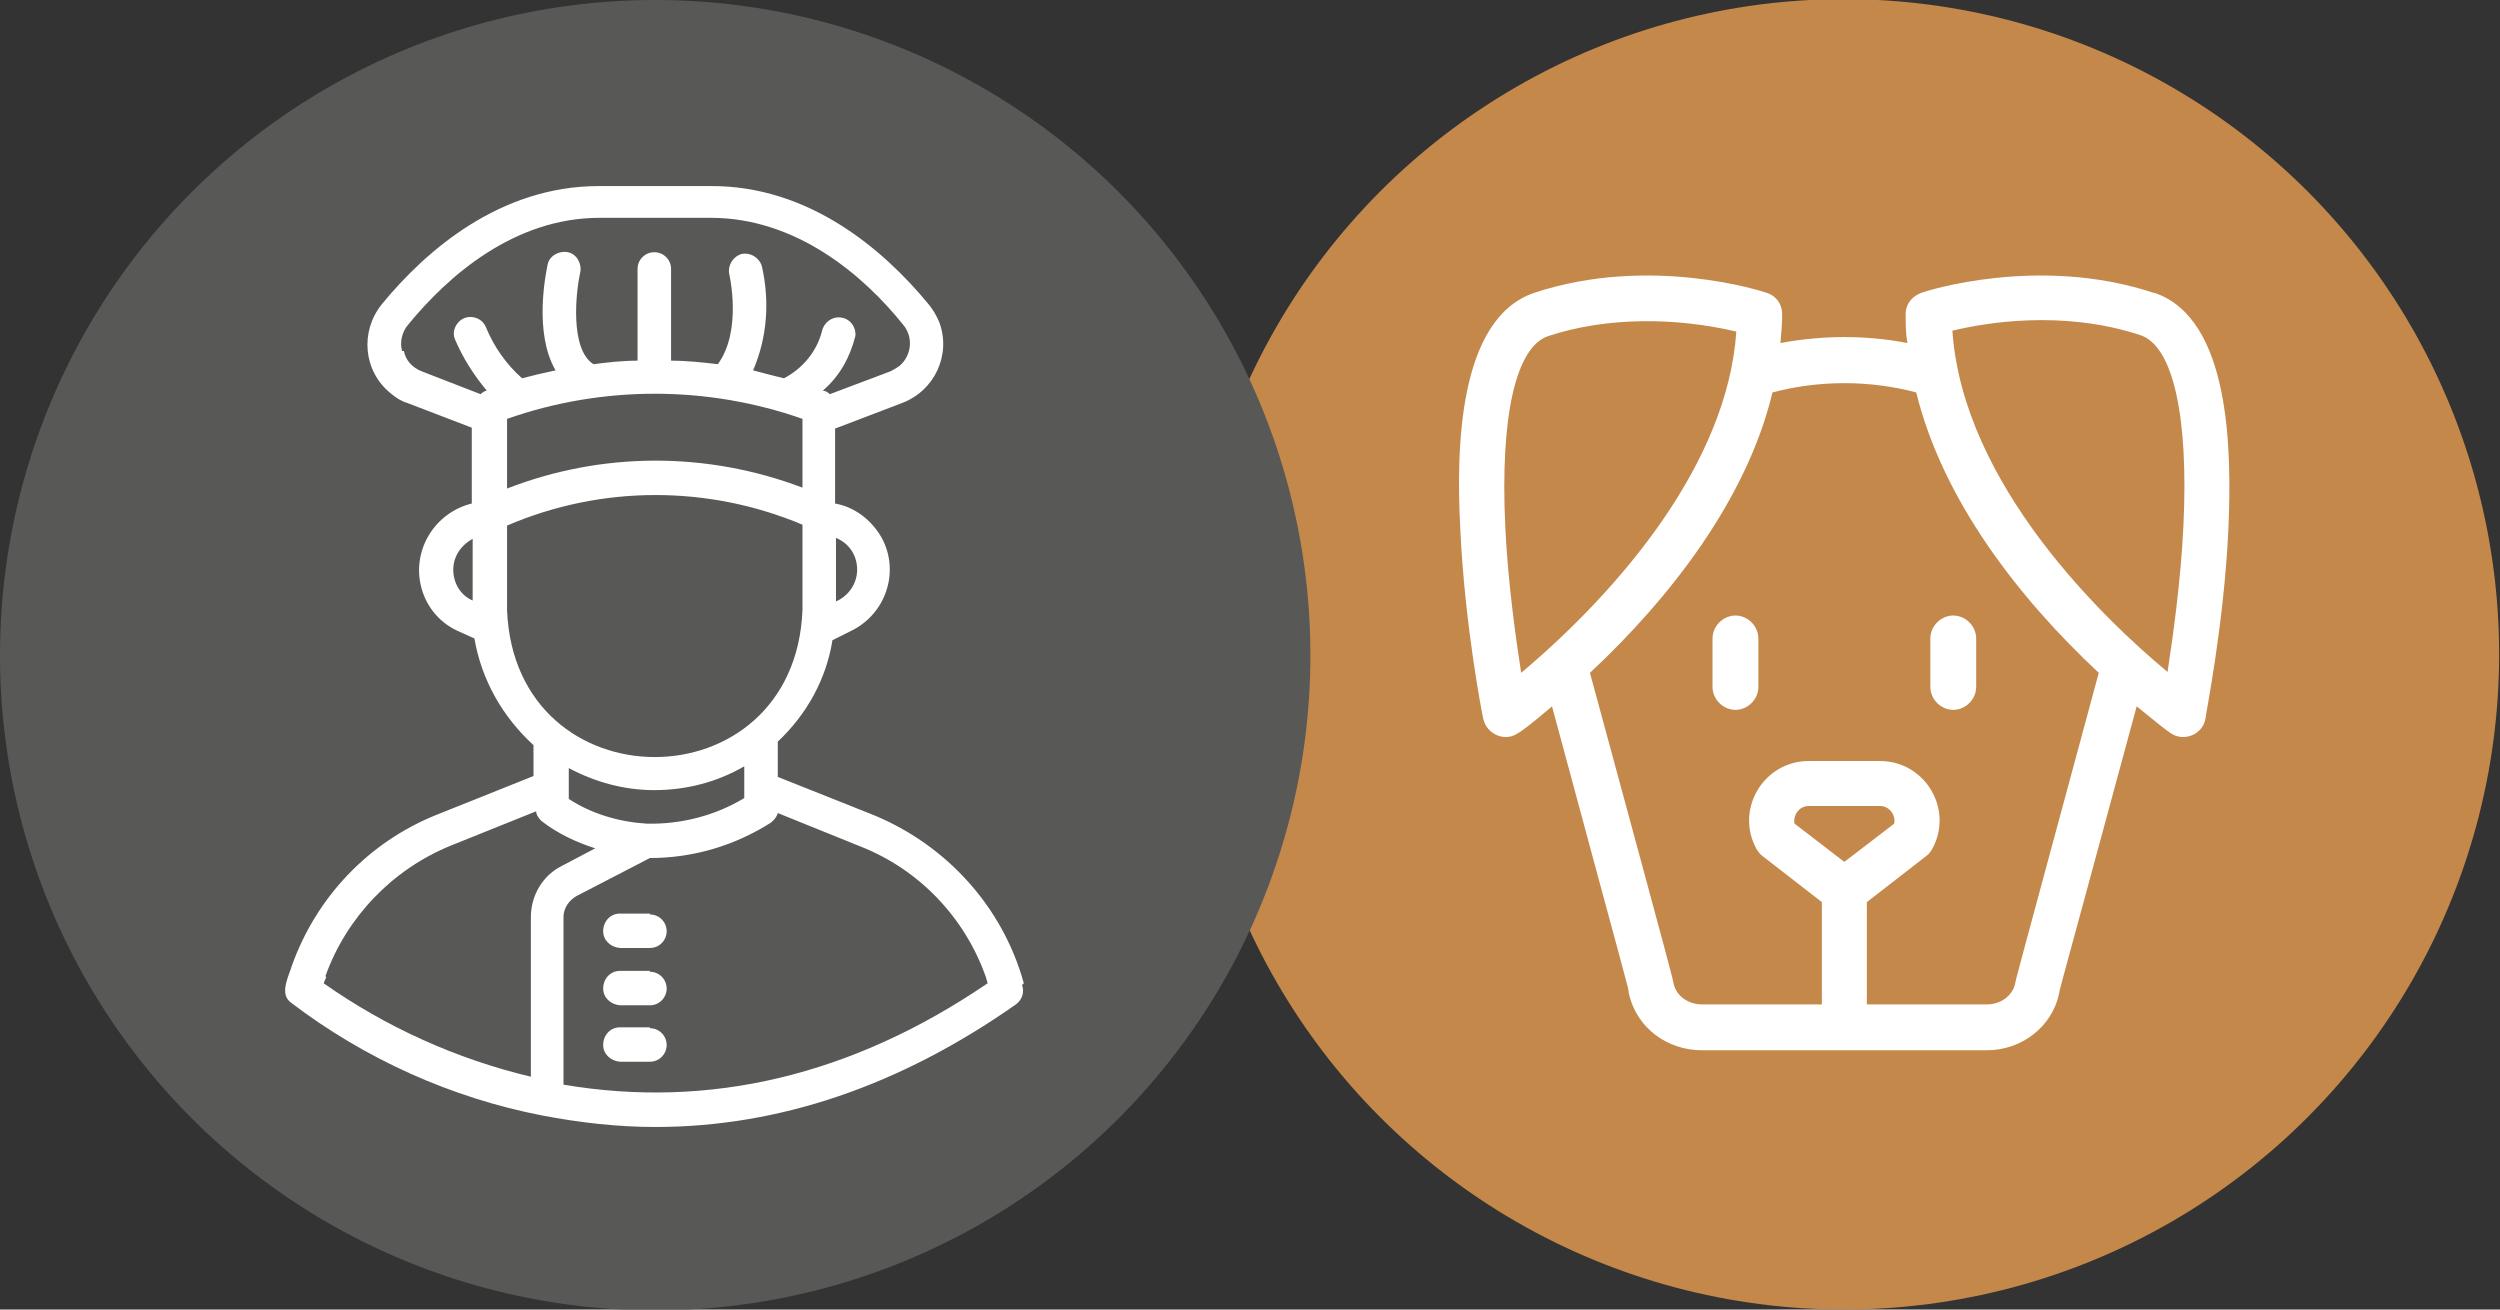 <?xml version="1.0" encoding="UTF-8"?>
<svg id="Vrstva_1" xmlns="http://www.w3.org/2000/svg" version="1.1" viewBox="0 0 283.5 148.5">
  <rect x="0" y="0" width="283.5" height="148.5" fill="#333333" stroke="none"/>
  <!-- Generator: Adobe Illustrator 29.5.0, SVG Export Plug-In . SVG Version: 2.1.0 Build 137)  -->
  <defs>
    <style>
      .st0 {
        fill: #585857;
      }

      .st1 {
        fill: #fff;
      }

      .st2 {
        fill: #c4884a;
      }
    </style>
  </defs>
  <g id="Vrstva_11" data-name="Vrstva_1">
    <circle class="st2" cx="209.1" cy="74.2" r="74.3"/>
    <g>
      <path class="st1" d="M244.2,33.2c-13-4.3-25.8-.2-26.3,0-1.1.4-1.8,1.3-1.8,2.4s0,2.2.2,3.3c-4.6-.9-9.6-.9-14.4,0,.1-1.1.2-2.2.2-3.3s-.7-2.1-1.8-2.4c-.5-.2-13.3-4.3-26.3,0-8.6,2.9-8.9,17.6-8.4,26.8.5,10.9,2.5,21.1,2.6,21.5.4,1.8,2.5,2.7,4,1.6.1,0,1.6-1.1,3.8-3,9.3,34.5,8.6,31.6,8.7,32.5.9,4.1,4.5,6.5,8.3,6.5h32.3c4,0,7.4-2.7,8.2-6.4.2-1.1-.7,2.5,8.8-32.6,2.2,1.8,3.6,2.9,3.8,3,1.5,1.1,3.7.2,4-1.6,0-.4,2.1-10.6,2.6-21.5.4-9.1.2-23.9-8.4-26.8h0ZM170.7,59.7c-.6-12.5,1.2-20.4,4.9-21.6,6.7-2.2,14.5-2.1,21.3-.5-1,14.8-13,29.1-24.4,38.7-.6-3.9-1.5-10.2-1.8-16.5h0ZM209.1,97.7l-5.6-4.3c-.2-.9.5-2,1.6-2h8.1c1.1,0,1.8,1.1,1.6,2l-5.6,4.3h0ZM228.5,111.6c-.3,1.3-1.6,2.3-3.2,2.3h-13.6v-11.6l6.7-5.2c.3-.2.5-.5.7-.8,2.5-4.5-.8-10-5.9-10h-8.1c-5.1,0-8.4,5.5-5.9,10,.2.3.4.6.7.8l6.7,5.2v11.6h-13.6c-1.6,0-2.9-1-3.2-2.3-.3-1.3.8,2.6-9.5-35.3,9.1-8.5,17.8-19.7,20.7-31.8,5.3-1.4,11-1.4,16.3,0,3,12.2,11.6,23.3,20.7,31.8-10.2,37.7-9.2,34-9.5,35.3h0ZM247.6,59.6c-.3,6.4-1.2,12.6-1.8,16.6-7.1-5.9-23.2-21.2-24.4-38.7,3.7-.9,12.5-2.4,21.3.5,3.7,1.2,5.5,9.1,4.9,21.6h0Z"/>
      <path class="st1" d="M221.5,69.8c-1.4,0-2.6,1.2-2.6,2.6v5.5c0,1.4,1.2,2.6,2.6,2.6s2.6-1.2,2.6-2.6v-5.5c0-1.4-1.2-2.6-2.6-2.6h0Z"/>
      <path class="st1" d="M196.8,69.8c-1.4,0-2.6,1.2-2.6,2.6v5.5c0,1.4,1.2,2.6,2.6,2.6s2.6-1.2,2.6-2.6v-5.5c0-1.4-1.2-2.6-2.6-2.6h0Z"/>
    </g>
  </g>
  <circle class="st0" cx="74.3" cy="74.3" r="74.3"/>
  <g>
    <path class="st1" d="M116.1,111.5c-2.4-8.7-8.8-15.7-17.1-19.1l-10.8-4.3v-4c3.3-3.1,5.5-7.1,6.2-11.5l2.2-1.1c3.8-1.9,5.4-6.5,3.5-10.3-1.1-2.1-3.1-3.7-5.4-4.1v-8.5s7.6-2.9,7.6-2.9c3.7-1.4,5.6-5.5,4.2-9.2-.3-.7-.7-1.4-1.2-2-5.1-6.2-13.6-13.5-24.8-13.4h-12.6c-11.2,0-19.6,7.3-24.6,13.4-2.5,3.1-2.1,7.6,1,10.1.6.5,1.2.9,1.9,1.1l7.3,2.8v8.6c-4.1,1-6.7,5.1-5.8,9.2.5,2.3,2,4.2,4.1,5.2l2,.9c.8,4.7,3.2,8.9,6.7,12.1v3.5l-11,4.4c-7.7,3.1-13.6,9.3-16.4,17.1-.3,1.1-1.5,3.2-.1,4.2,8.4,6.4,18.2,10.8,28.5,12.8,4.2.8,8.5,1.3,12.8,1.3,14.1,0,27.8-4.7,40.9-13.9.7-.5,1-1.4.7-2.2ZM57.5,55.4v-7.9c10.8-3.8,22.7-3.8,33.5,0v7.8c-10.8-4.1-22.7-4.1-33.5.1ZM97.2,64.6c0,1.6-1,3-2.4,3.6v-7.2c1.5.6,2.4,2,2.4,3.6ZM45.6,39.8c-.3-1,0-2.2.7-3,4.5-5.5,12-12.1,21.7-12.1h12.6c9.7,0,17.3,6.5,21.8,12.1,1.2,1.4,1,3.5-.4,4.7-.3.2-.6.4-1,.6l-6.9,2.6c-.2-.2-.5-.4-.8-.4,1.9-1.6,3.1-3.8,3.7-6.2.1-1-.6-2-1.7-2.1-1-.1-1.9.6-2.1,1.6-.6,2.3-2.2,4.2-4.3,5.3-1.2-.3-2.4-.6-3.5-.9,1.6-3.7,1.9-7.8,1-11.8-.3-1-1.3-1.6-2.3-1.4-1,.3-1.6,1.3-1.4,2.3,0,0,1.5,6.4-1.3,10.2-1.7-.2-3.5-.4-5.3-.4v-10.4c0-1.1-.9-1.9-1.9-1.9-1,0-1.9.8-1.9,1.9v10.4c-1.8,0-3.4.2-5,.4-2.7-1.7-2-8.2-1.5-10.4.2-1-.4-2.1-1.4-2.3-1-.2-2.1.4-2.3,1.4-.2,1-1.6,7.7.9,12-1.4.3-2.7.6-3.8.9-1.8-1.6-3.2-3.6-4.1-5.8-.4-1-1.6-1.4-2.5-1-.9.4-1.4,1.5-1,2.4.9,2.1,2.1,4,3.6,5.8-.2,0-.5.2-.7.4l-6.7-2.6c-1-.4-1.8-1.2-2-2.3ZM51.4,64.6c0-1.5.9-2.8,2.2-3.5v7c-1.4-.6-2.2-2-2.2-3.5ZM57.5,69.1v-9.5c10.7-4.6,22.8-4.6,33.5-.1v9.7c-.9,22.2-32.6,22.2-33.5,0h0ZM74.2,89.6c3.6,0,7.1-.9,10.2-2.7v3.6c-3.3,2-7.2,3-11.1,2.9-3.1-.2-6.2-1.1-8.8-2.8v-3.5c3,1.6,6.3,2.5,9.7,2.5h0ZM36.9,110.7c2.4-6.7,7.6-12.1,14.2-14.8l9.7-3.9c0,.4.3.8.6,1.1,1.8,1.4,3.9,2.4,6.1,3.1l-3.8,2c-2.2,1.1-3.5,3.4-3.5,5.8v18.1c-8.4-2-16.4-5.6-23.5-10.6l.3-.7ZM63.9,122.9v-18.9c0-1,.6-1.9,1.5-2.4l8.3-4.3c4.9,0,9.6-1.4,13.7-4,.4-.3.7-.7.8-1.1l9.4,3.8c6.6,2.6,11.8,8,14.2,14.8l.2.7c-15.4,10.5-31.6,14.3-48.1,11.5Z"/>
    <path class="st1" d="M73.7,103.6h-3.4c-1.1,0-1.9.9-1.9,2,0,1,.8,1.8,1.9,1.9h3.4c1.1,0,1.9-.9,1.9-1.9,0-1-.8-1.9-1.9-1.9Z"/>
    <path class="st1" d="M73.7,110.1h-3.4c-1.1,0-1.9.9-1.9,2,0,1,.8,1.8,1.9,1.9h3.4c1.1,0,1.9-.9,1.9-1.9,0-1-.8-1.9-1.9-1.9Z"/>
    <path class="st1" d="M73.7,116.5h-3.4c-1.1,0-1.9.9-1.9,2,0,1,.8,1.8,1.9,1.9h3.4c1.1,0,1.9-.9,1.9-1.9,0-1-.8-1.9-1.9-1.9Z"/>
  </g>
</svg>